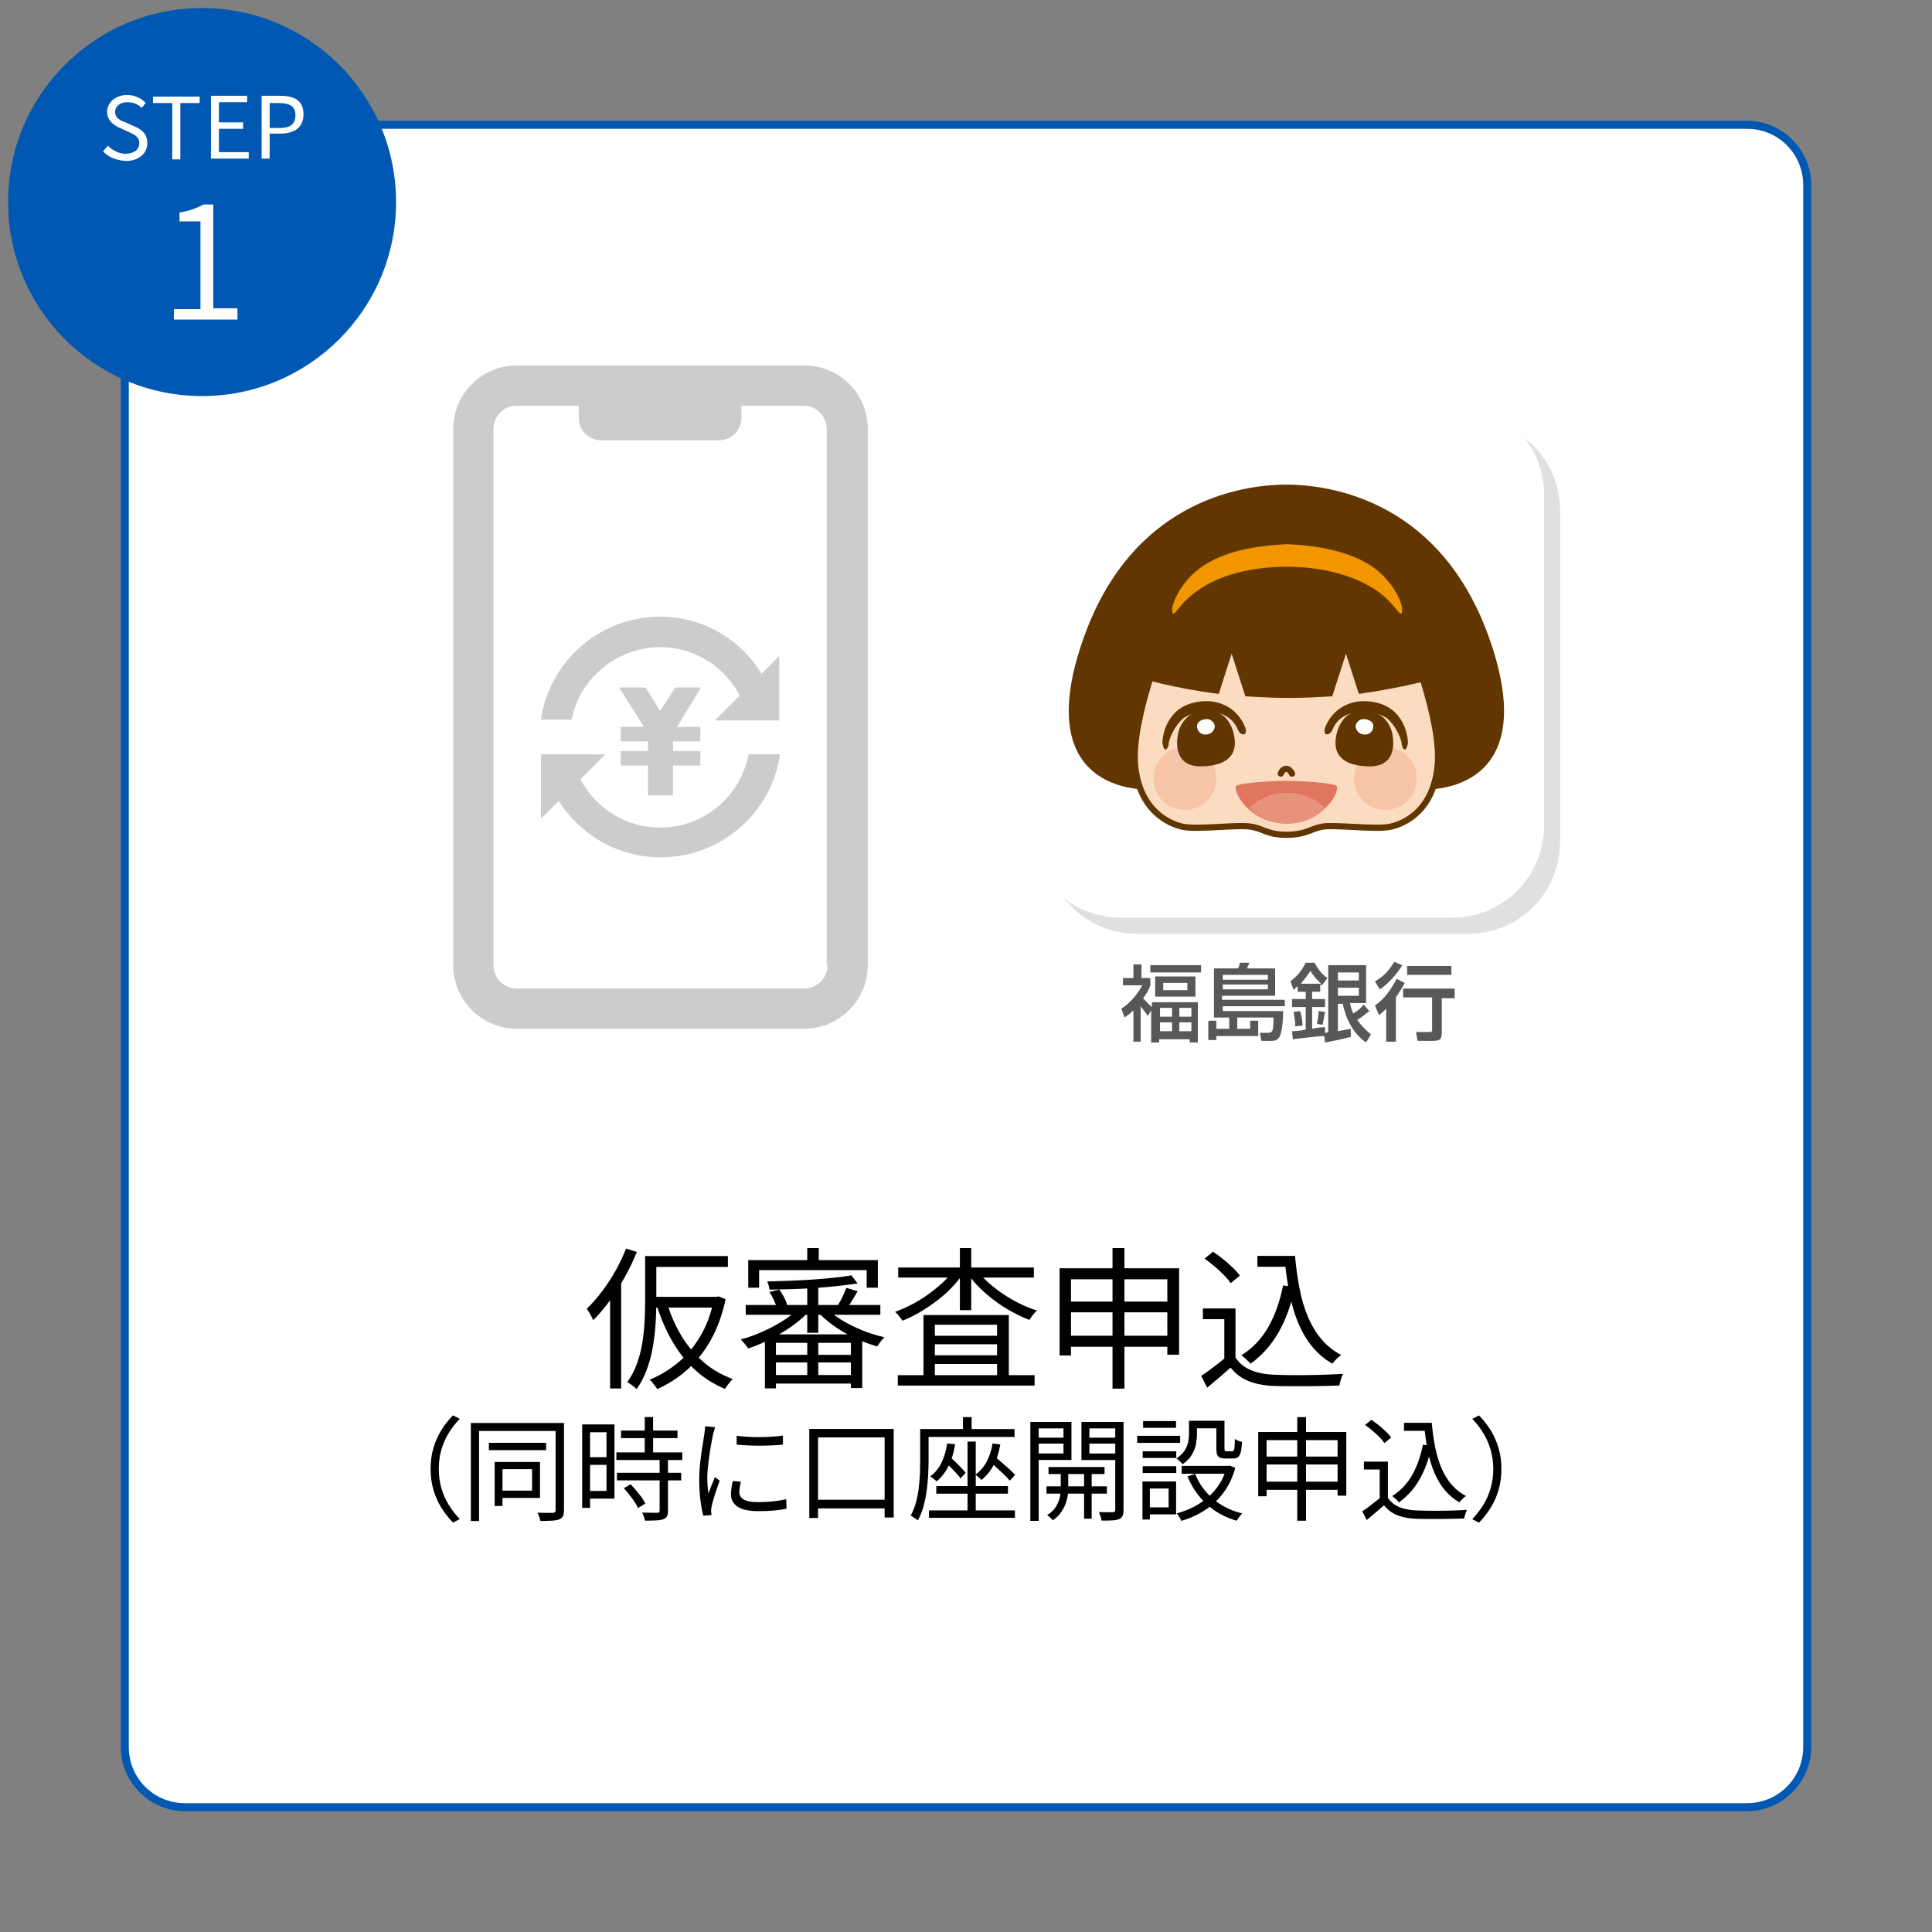 <?xml version="1.0" encoding="UTF-8"?>
<svg id="_レイヤー_1" data-name="レイヤー_1" xmlns="http://www.w3.org/2000/svg" version="1.1" viewBox="0 0 240 240">
  <rect x="0" y="0" width="240" height="240" fill="#808080" stroke="none"/>
  <!-- Generator: Adobe Illustrator 29.7.1, SVG Export Plug-In . SVG Version: 2.1.1 Build 8)  -->
  <defs>
    <style>
      .st0 {
        fill: #595757;
      }

      .st1, .st2 {
        fill: #fff;
      }

      .st3 {
        fill: #f7c4a8;
      }

      .st2 {
        fill-rule: evenodd;
      }

      .st4 {
        fill: #e7937b;
      }

      .st5 {
        fill: #e0e0e0;
      }

      .st6 {
        fill: #613600;
      }

      .st7 {
        fill: none;
        stroke-linecap: round;
      }

      .st7, .st8 {
        stroke: #613600;
        stroke-width: .77px;
      }

      .st8 {
        fill: #fbdcc0;
      }

      .st9 {
        fill: #f29600;
      }

      .st10 {
        fill: #ccc;
      }

      .st11 {
        fill: #0058b3;
      }

      .st12 {
        fill: #e1765f;
      }
    </style>
  </defs>
  <g id="type1">
    <g>
      <path class="st2" d="M23,224.5c-4.1,0-7.5-3.4-7.5-7.5V23c0-4.1,3.4-7.5,7.5-7.5h194c4.1,0,7.5,3.4,7.5,7.5v194c0,4.1-3.4,7.5-7.5,7.5H23Z"/>
      <path class="st11" d="M217,16c3.9,0,7,3.1,7,7v194c0,3.9-3.1,7-7,7H23c-3.9,0-7-3.1-7-7V23c0-3.9,3.1-7,7-7h194M217,15H23c-4.4,0-8,3.6-8,8v194c0,4.4,3.6,8,8,8h194c4.4,0,8-3.6,8-8V23c0-4.4-3.6-8-8-8h0Z"/>
    </g>
  </g>
  <g id="_レイヤー_3" data-name="レイヤー_3">
    <g>
      <g>
        <path class="st10" d="M82,102.8c-4.3,0-8-2.4-9.9-6l3.1-3.1h-8v8l2.2-2.2c2.7,4.2,7.3,7,12.7,7,7.5,0,13.8-5.6,14.8-12.8h-3.9c-1,5.2-5.5,9.1-11,9.1Z"/>
        <path class="st10" d="M82,76.6c-7.5,0-13.8,5.6-14.8,12.8h3.8c1-5.1,5.6-9,11-9,4.3,0,8,2.4,9.9,6l-3.1,3.1h8v-8l-2.2,2.2c-2.6-4.3-7.3-7.1-12.6-7.1Z"/>
        <polygon class="st10" points="83.9 85.4 82 88.3 80.2 85.4 76.9 85.4 80 90.3 77.1 90.3 77.1 92.1 80.5 92.1 80.5 93.3 77.1 93.3 77.1 95.1 80.5 95.1 80.5 98.8 83.6 98.8 83.6 95.1 87 95.1 87 93.3 83.6 93.3 83.6 92.1 87 92.1 87 90.3 84.1 90.3 87.1 85.4 83.9 85.4"/>
        <path class="st10" d="M99.9,45.4h-35.7c-4.4,0-7.9,3.6-7.9,7.9v66.6c0,4.4,3.6,7.9,7.9,7.9h35.7c4.4,0,7.9-3.6,7.9-7.9V53.3c0-4.4-3.5-7.9-7.9-7.9ZM102.8,119.9c0,1.6-1.3,2.9-2.9,2.9h-35.7c-1.6,0-2.9-1.3-2.9-2.9V53.3c0-1.6,1.3-2.9,2.9-2.9h7.7v1.5c0,1.6,1.3,2.8,2.8,2.8h14.6c1.6,0,2.8-1.3,2.8-2.8v-1.5h7.7c1.6,0,2.9,1.3,2.9,2.9v66.6h.1Z"/>
      </g>
      <g>
        <g>
          <path class="st0" d="M141.8,129.4h-1v-3.9c-.4.4-.7.6-1.1.9l-.4-1.1c1.1-.7,2-1.8,2.6-2.9h-2.4v-.9h1.3v-1.7h1v1.7h1.1v.9c-.2.6-.5,1.1-.9,1.6.4.4.6.7,1.1,1.1v-.6h5.7v5h-1v-.4h-3.8v.4h-1v-4l-.4.7c-.3-.4-.6-.8-.9-1.2v4.4h.1ZM149.2,120.8h-6.3v-.9h6.3v.9ZM148.5,123.8h-5v-2.5h5v2.5ZM144.1,125.2v1.1h1.5v-1.1h-1.5ZM144.1,127v1.1h1.5v-1.1h-1.5ZM144.5,122.1v.9h3v-.9h-3ZM146.5,125.2v1.1h1.5v-1.1h-1.5ZM146.5,127v1.1h1.5v-1.1h-1.5Z"/>
          <path class="st0" d="M151.9,125v.6h7.5c0,.9-.1,2.4-.4,3.1-.2.4-.5.6-1,.6h-1.3l-.2-1h1c.4,0,.5-.1.6-.4.1-.5.1-1,.1-1.5h-4.5v1.4h1.6v-1h1v1.9h-5.2v.5h-1v-2.4h1v1h1.6v-1.4h-1.9v-6.1h3c.1-.2.2-.4.2-.7h1.2c-.1.2-.2.5-.3.7h3.5v3.4h-6.6v.5h7.8v.8h-7.7ZM151.9,121.1v.6h5.6v-.6h-5.6ZM151.9,122.3v.6h5.6v-.6h-5.6Z"/>
          <path class="st0" d="M160.6,129.1l-.1-1c.6,0,1.2-.1,1.7-.2v-2.8h-1.7v-1h1.7v-.9h-1v-.7c-.2.2-.4.3-.5.5l-.4-1.1c.9-.7,1.4-1.3,1.9-2.3h1.1c.5.9.8,1.3,1.6,1.9l-.7.9c-.1,0-.1-.1-.2-.1v.9h-1v.9h1.6v1h-1.6v2.7c.5-.1,1-.2,1.6-.2v.7c.1,0,.2,0,.4-.1v-8.3h4.7v4.7h-2c.1.5.2.8.4,1.3.5-.3.9-.6,1.3-1.1l.7.8c-.5.4-1,.8-1.5,1.1.5.7,1,1.2,1.7,1.8l-.6,1c-1.6-1.1-2.5-2.9-2.9-4.8h-.6v3.4c.5-.1,1.1-.2,1.6-.3v1c-1.1.3-2.1.5-3.2.7l-.1-.8c-.9,0-2.9.3-3.9.4ZM161.8,127.4l-.9.1c0-.6-.1-1.2-.2-1.8l.8-.1c.2.6.3,1.3.3,1.8ZM164.1,122.2c-.5-.5-1-1-1.3-1.6-.4.6-.8,1.1-1.2,1.6h2.5ZM164.3,127.3l-.7-.1c.1-.7.2-1,.2-1.6l.8.1c-.1.5-.2,1.1-.3,1.6ZM166.2,120.8v1h2.6v-1h-2.6ZM166.2,122.7v1h2.6v-1h-2.6Z"/>
          <path class="st0" d="M171.4,122.9l-.6-1c1.1-.6,1.7-1.3,2.4-2.4l1,.4c-.7,1.1-1.7,2.3-2.8,3ZM173.3,129.4h-1.1v-4.1c-.3.3-.6.6-.9.8l-.5-1.2c1.2-.8,2-2,2.7-3.3l1,.5c-.3.6-.7,1.2-1.1,1.8v5.5h-.1ZM180.7,124h-1.6v4.4c0,.8-.4.9-1.1.9h-1.9l-.2-1.1h1.7c.2,0,.3,0,.3-.3v-4h-3.6v-1.1h6.4v1.2h0ZM180.3,121.1h-5.5v-1.1h5.5v1.1Z"/>
        </g>
        <g>
          <g>
            <path class="st5" d="M182.4,116h-41.2c-6.3,0-11.4-5.1-11.4-11.4v-41.2c0-6.3,5.1-11.4,11.4-11.4h41.2c6.3,0,11.4,5.1,11.4,11.4v41.2c0,6.3-5.1,11.4-11.4,11.4Z"/>
            <path class="st1" d="M180.4,114h-41.2c-6.3,0-11.4-5.1-11.4-11.4v-41.2c0-6.3,5.1-11.4,11.4-11.4h41.2c6.3,0,11.4,5.1,11.4,11.4v41.2c0,6.3-5.1,11.4-11.4,11.4Z"/>
          </g>
          <g>
            <path class="st6" d="M184.9,79c-6.4-17.7-21-18.8-25.1-18.8s-18.7,1.1-25.1,18.8c-6.4,17.7,4.7,19.6,9.7,19,4.1-.5,12.6-6.4,15.4-8.4,2.8,2,11.3,7.9,15.4,8.4,5,.6,16.1-1.3,9.7-19Z"/>
            <path class="st8" d="M174.9,79.1s4.2,10.3,3.7,15.9-4,7.3-5.9,7.7c-1.8.4-7-.3-8.5,0s-2,1-4.4,1-2.9-.8-4.4-1c-1.5-.3-6.7.4-8.5,0s-5.4-2.1-5.9-7.7,3.7-15.9,3.7-15.9l15-12,15.2,12Z"/>
            <path class="st7" d="M160.5,96.1s-.3-.6-.7-.6c-.5,0-.7.6-.7.6"/>
            <path class="st3" d="M143.3,96.7c0-2.1,1.7-3.9,3.9-3.9s3.9,1.7,3.9,3.9-1.7,3.9-3.9,3.9-3.9-1.7-3.9-3.9Z"/>
            <path class="st3" d="M176,96.7c0-2.1-1.7-3.9-3.9-3.9s-3.9,1.7-3.9,3.9,1.7,3.9,3.9,3.9,3.9-1.7,3.9-3.9Z"/>
            <path class="st12" d="M166,97.6c-.4-.3-3.9-.6-6.2-.6s-5.8.3-6.2.6c-.6.5,1.5,4.7,6.2,4.7,4.7,0,6.8-4.2,6.2-4.7Z"/>
            <path class="st4" d="M164.6,100.4c-1-1-2.6-1.9-4.7-1.9s-3.7.9-4.7,1.9c1,1,2.6,1.9,4.7,1.9s3.6-.8,4.7-1.9Z"/>
            <path class="st4" d="M164.6,100.4c-1-1-2.6-1.9-4.7-1.9s-3.7.9-4.7,1.9c1,1,2.6,1.9,4.7,1.9s3.6-.8,4.7-1.9Z"/>
            <path class="st6" d="M167.2,81.2l1.6,5c5.6-.8,9.5-1.9,9.5-1.9,0,0-5.4-18.1-19-18.1s-17.4,18.1-17.4,18.1c0,0,3.9,1.2,9.5,1.9l1.6-5,1.7,5.3c1.7.1,3.5.2,5.4.2s3.7-.1,5.4-.2l1.7-5.3Z"/>
            <path class="st9" d="M169.7,69.9c-3.6-2-8-2.2-9.8-2.3-1.8.1-6.3.3-9.8,2.3-3.4,1.9-4.9,5.6-4.4,6.3.2.3.9-1.2,2.5-2.4,3.7-3,9-3.4,11.7-3.4s8,.5,11.7,3.4c1.6,1.3,2.3,2.7,2.5,2.4.5-.7-1-4.4-4.4-6.3Z"/>
            <g>
              <path class="st6" d="M146.3,91.4c-.3,1.8.2,3.8,2.8,3.8s4.3-.9,4.3-2.9c0-1.4-.7-3.3-2.2-3.8-2.9-1-4.7,1.1-4.9,2.9Z"/>
              <path class="st1" d="M149.4,91.2s-.7-.2-.7-1,1.2-1,1.6-.8c.4.2.8.7.5,1.2-.3.7-1.1.7-1.4.6Z"/>
              <path class="st6" d="M144.4,92.3h0c0-.6.2-2.4,1.6-3.8h0c.9-.9,2.3-1.4,3.9-1.4h0c1.9,0,3.9,1,4.8,3.3h0c.1.3.1.7-.1.8-.3.1-.6-.1-.8-.5h0c-.7-1.8-2.4-2.3-4-2.3h0c-1.2,0-2.5.5-3,1h0c-1.1,1.1-1.5,2.4-1.6,2.8,0,.3-.1.8-.4.9-.1.1-.3-.2-.4-.8Z"/>
            </g>
            <g>
              <path class="st6" d="M173,91.4c.3,1.8-.2,3.8-2.8,3.8s-4.3-.9-4.3-2.9c0-1.4.7-3.3,2.2-3.8,2.9-1,4.7,1.1,4.9,2.9Z"/>
              <path class="st1" d="M169.9,91.2s.7-.2.7-1-1.2-1-1.6-.8c-.4.2-.8.7-.5,1.2.3.7,1.1.7,1.4.6Z"/>
              <path class="st6" d="M174.9,92.3h0c0-.6-.2-2.4-1.6-3.8h0c-.9-.9-2.3-1.4-3.9-1.4h0c-1.9,0-3.9,1-4.8,3.3h0c-.1.3-.1.7.1.8.3.1.6-.1.8-.5h0c.7-1.8,2.4-2.3,4-2.3h0c1.2,0,2.5.5,3,1h0c1.1,1.1,1.5,2.4,1.6,2.8,0,.3.1.8.4.9.1.1.3-.2.4-.8Z"/>
            </g>
          </g>
        </g>
      </g>
    </g>
    <g>
      <circle class="st11" cx="25.1" cy="25.1" r="24.1"/>
      <path class="st1" d="M21.6,38.4h3.3v-10.9h-2.6v-1.1c1.3-.2,2.2-.6,3-1h1.2v12.9h3v1.4h-7.9v-1.3Z"/>
      <g>
        <path class="st1" d="M12.8,18.8l.6-.7c.6.6,1.4,1,2.2,1,1,0,1.7-.5,1.7-1.3s-.6-1.1-1.3-1.4l-1.1-.5c-.7-.3-1.6-.9-1.6-2,0-1.2,1.1-2.1,2.5-2.1.9,0,1.8.4,2.3,1l-.5.6c-.5-.5-1.1-.7-1.8-.7-.9,0-1.5.5-1.5,1.2,0,.8.7,1.1,1.3,1.3l1.1.5c.9.4,1.6.9,1.6,2.1s-1,2.2-2.7,2.2c-1.2-.1-2.2-.5-2.8-1.2Z"/>
        <path class="st1" d="M21.4,12.8h-2.4v-.8h5.8v.8h-2.4v7h-1v-7Z"/>
        <path class="st1" d="M26.2,11.9h4.5v.8h-3.5v2.5h3v.8h-3v2.9h3.7v.8h-4.7v-7.8Z"/>
        <path class="st1" d="M32.5,11.9h2.3c1.8,0,2.9.6,2.9,2.3s-1.2,2.4-2.9,2.4h-1.3v3.1h-1v-7.8ZM34.7,15.9c1.4,0,2-.5,2-1.6s-.7-1.5-2.1-1.5h-1.1v3.1h1.2Z"/>
      </g>
    </g>
    <g>
      <path d="M77.76,155.1l1.35.42c-.43,1.06-.93,2.12-1.51,3.15-.58,1.04-1.2,2.01-1.86,2.92-.66.91-1.35,1.71-2.06,2.42-.04-.11-.1-.26-.2-.45s-.2-.36-.3-.54c-.11-.18-.21-.32-.29-.44.63-.61,1.25-1.31,1.86-2.11.61-.8,1.17-1.66,1.69-2.57.52-.92.96-1.85,1.33-2.8ZM75.79,160l1.33-1.35.04.02v13.81h-1.37v-12.48ZM80.12,156.03h1.41v5.79c0,.8-.03,1.66-.09,2.59-.06.93-.17,1.88-.33,2.85s-.41,1.91-.74,2.82c-.33.91-.76,1.74-1.29,2.49-.08-.09-.18-.19-.32-.3-.14-.11-.29-.23-.44-.33s-.29-.19-.4-.24c.51-.71.91-1.48,1.21-2.32.3-.84.52-1.69.66-2.57.14-.88.23-1.75.28-2.59.04-.85.07-1.65.07-2.39v-5.79ZM88.71,161.1h.29l.27-.06.87.36c-.42,1.95-1.04,3.65-1.87,5.11-.83,1.46-1.81,2.68-2.94,3.68-1.13.99-2.36,1.78-3.69,2.37-.06-.11-.15-.25-.27-.4-.11-.15-.23-.3-.34-.44-.11-.14-.23-.25-.34-.32,1.29-.53,2.48-1.25,3.55-2.14,1.08-.89,2-1.99,2.77-3.3.77-1.3,1.34-2.83,1.69-4.58v-.29ZM80.82,161.1h8.32v1.33h-8.32v-1.33ZM80.88,156.03h9.54v1.35h-9.54v-1.35ZM82.87,161.86c.43,1.47,1.02,2.83,1.78,4.08.75,1.25,1.66,2.33,2.73,3.25,1.06.92,2.28,1.62,3.65,2.12-.11.1-.23.22-.35.37-.12.15-.23.29-.34.44-.11.15-.2.28-.28.41-1.41-.58-2.65-1.37-3.74-2.38-1.09-1-2.02-2.17-2.8-3.52-.78-1.35-1.42-2.83-1.93-4.44l1.29-.32Z"/>
      <path d="M99.42,162.34l1.1.53c-.43.48-.94.95-1.54,1.42-.6.46-1.23.9-1.91,1.3-.68.41-1.37.77-2.07,1.1-.7.33-1.39.6-2.06.82-.06-.11-.15-.24-.26-.37-.11-.13-.22-.27-.33-.4-.11-.13-.22-.25-.32-.35.9-.24,1.81-.57,2.75-.99.93-.42,1.81-.89,2.63-1.42.82-.53,1.49-1.08,2.01-1.63ZM92.64,162.11h16.72v1.22h-16.72v-1.22ZM92.96,156.54h16.09v3.42h-1.39v-2.18h-13.36v2.18h-1.35v-3.42ZM95.03,165.76h12.08v6.67h-1.41v-5.62h-9.31v5.66h-1.37v-6.71ZM105.75,158.42l.78,1.01c-.7.11-1.49.22-2.38.31-.89.1-1.81.18-2.78.25-.97.07-1.94.12-2.93.15s-1.93.05-2.84.07c-.01-.14-.05-.31-.11-.51-.06-.2-.13-.37-.19-.51.9-.02,1.83-.06,2.79-.09.96-.04,1.92-.09,2.86-.15.94-.06,1.83-.14,2.65-.23.82-.09,1.54-.18,2.15-.29ZM95.57,160.49l1.23-.29c.22.28.42.6.6.95s.31.67.39.95l-1.29.34c-.08-.27-.2-.58-.37-.95s-.36-.7-.56-1.01ZM95.83,168.3h10.54v.95h-10.54v-.95ZM95.83,170.81h10.54v1.06h-10.54v-1.06ZM100.28,155.04h1.43v2.39h-1.43v-2.39ZM100.28,159.56h1.37v6h-1.37v-6ZM100.28,166.36h1.37v5.02h-1.37v-5.02ZM102.48,162.3c.51.57,1.16,1.11,1.96,1.61.8.5,1.67.94,2.61,1.32.94.38,1.88.68,2.82.89-.15.14-.31.32-.48.54-.17.22-.31.42-.43.6-.92-.27-1.86-.62-2.8-1.06-.94-.44-1.83-.96-2.65-1.55s-1.52-1.21-2.09-1.87l1.06-.48ZM105.12,159.98l1.42.42c-.23.39-.46.78-.69,1.16s-.46.71-.67.99l-1.1-.4c.19-.3.39-.67.59-1.08.2-.42.35-.78.46-1.08Z"/>
      <path d="M118.42,157.83l1.16.47c-.42.61-.91,1.2-1.48,1.78-.57.58-1.19,1.11-1.86,1.61-.67.5-1.36.95-2.05,1.36-.7.41-1.39.74-2.09,1.01-.1-.17-.24-.36-.42-.58-.18-.22-.34-.4-.49-.52.67-.24,1.35-.54,2.05-.9s1.37-.77,2.01-1.23,1.24-.94,1.79-1.44c.54-.51,1.01-1.03,1.39-1.56ZM111.53,170.83h16.99v1.29h-16.99v-1.29ZM111.58,157.45h16.85v1.25h-16.85v-1.25ZM114.72,163.36h10.6v8.15h-1.46v-6.95h-7.73v7.03h-1.41v-8.23ZM115.42,165.93h9.18v1.06h-9.18v-1.06ZM115.42,168.36h9.18v1.08h-9.18v-1.08ZM119.24,155.04h1.41v7.71h-1.41v-7.71ZM121.44,157.87c.38.52.85,1.03,1.41,1.52.56.49,1.16.96,1.81,1.39s1.33.82,2.04,1.17c.71.35,1.41.63,2.11.85-.1.09-.21.2-.33.34-.12.14-.23.28-.33.42-.1.14-.19.27-.27.4-.71-.27-1.42-.6-2.14-.99-.72-.39-1.41-.83-2.07-1.32s-1.29-1.01-1.87-1.57c-.58-.56-1.08-1.14-1.5-1.75l1.14-.46Z"/>
      <path d="M131.63,157.55h14.84v10.74h-1.46v-9.37h-11.97v9.46h-1.41v-10.83ZM132.54,161.69h13.24v1.33h-13.24v-1.33ZM132.54,165.93h13.24v1.37h-13.24v-1.37ZM138.2,155.04h1.48v17.46h-1.48v-17.46Z"/>
      <path d="M153.48,168.64c.46.7,1.09,1.22,1.9,1.56s1.77.53,2.87.57c.52.03,1.15.04,1.89.05.74,0,1.52,0,2.34,0,.82-.01,1.61-.03,2.37-.06.76-.03,1.43-.06,2-.09-.06.1-.13.24-.19.42-.06.18-.12.36-.17.54-.05.18-.09.35-.11.48-.52.03-1.13.04-1.84.06-.71.01-1.44.02-2.2.03-.76,0-1.5,0-2.21,0-.72,0-1.33-.02-1.85-.03-1.24-.05-2.3-.25-3.18-.61-.88-.35-1.62-.91-2.23-1.67-.46.41-.92.81-1.41,1.23s-.98.83-1.5,1.26l-.74-1.46c.46-.3.95-.66,1.47-1.05.53-.4,1.04-.8,1.53-1.21h1.29ZM153.48,162.54v6.73h-1.39v-5.4h-2.66v-1.33h4.05ZM149.64,156.35l1.04-.85c.42.27.84.57,1.27.92.43.35.83.7,1.19,1.05.36.36.66.68.88.99l-1.14.95c-.19-.3-.47-.64-.83-1.01-.36-.37-.75-.73-1.18-1.09-.42-.36-.84-.68-1.24-.96ZM159.39,159.68l1.46.23c-.44,2.15-1.12,4.02-2.02,5.6-.91,1.58-2.07,2.88-3.49,3.9-.06-.09-.16-.2-.29-.33s-.28-.27-.43-.4c-.15-.13-.29-.24-.4-.33,1.41-.89,2.52-2.06,3.35-3.53.83-1.47,1.43-3.18,1.82-5.13ZM156.2,156.01h3.99v1.35h-3.99v-1.35ZM159.31,156.01h1.56c.13,1.44.32,2.81.57,4.09.25,1.29.6,2.46,1.05,3.51.45,1.06,1.01,1.99,1.69,2.78.68.8,1.49,1.44,2.44,1.94-.11.06-.24.16-.38.29s-.28.26-.41.4c-.13.14-.24.27-.33.38-.96-.56-1.79-1.26-2.48-2.1s-1.26-1.81-1.72-2.89c-.46-1.08-.82-2.27-1.08-3.57-.27-1.3-.47-2.68-.61-4.15h-.3v-.68Z"/>
      <path d="M53.49,182.48c0-.91.11-1.77.34-2.56.23-.79.55-1.53.97-2.22.42-.69.91-1.31,1.47-1.88l.84.43c-.53.55-.99,1.15-1.39,1.8-.39.65-.69,1.34-.9,2.07s-.31,1.52-.31,2.36.1,1.62.31,2.35.51,1.43.9,2.07c.39.64.85,1.25,1.39,1.81l-.84.43c-.56-.58-1.05-1.21-1.47-1.89-.42-.68-.74-1.42-.97-2.22-.23-.8-.34-1.65-.34-2.56Z"/>
      <path d="M58.49,176.77h11.17v.99h-10.15v11.19h-1.02v-12.18ZM60.73,179.23h7.11v.91h-7.11v-.91ZM61.45,181.61h.97v5.47h-.97v-5.47ZM61.96,181.61h5.12v4.47h-5.12v-.91h4.14v-2.66h-4.14v-.9ZM69.02,176.77h1.04v10.82c0,.32-.04.57-.13.75-.09.18-.24.31-.46.4-.21.08-.5.14-.88.16s-.87.04-1.46.04c0-.09-.04-.2-.08-.33s-.09-.25-.14-.38-.1-.23-.16-.31c.44,0,.84.01,1.2.01h.73c.12,0,.21-.04.26-.09.05-.05.08-.13.08-.25v-10.82Z"/>
      <path d="M72.32,176.95h.98v10.36h-.98v-10.36ZM72.83,176.95h3.5v9.21h-3.5v-.95h2.51v-7.29h-2.51v-.97ZM72.87,181.02h2.93v.95h-2.93v-.95ZM76.57,180.42h8.19v.95h-8.19v-.95ZM76.64,182.96h7.98v.94h-7.98v-.94ZM77.15,177.71h7.01v.94h-7.01v-.94ZM77.49,184.87l.84-.49c.23.23.47.5.71.78.24.29.46.57.67.85.2.28.35.54.45.77l-.9.55c-.1-.23-.25-.49-.44-.78-.19-.28-.4-.57-.64-.87-.23-.29-.47-.57-.7-.82ZM81.94,181.22h1.04v6.45c0,.3-.04.53-.13.69-.08.16-.23.28-.45.36-.22.08-.52.14-.88.15-.36.02-.83.03-1.4.03-.02-.14-.06-.31-.13-.5-.07-.19-.14-.36-.22-.5.43,0,.82.02,1.18.02.35,0,.59,0,.7,0,.11,0,.19-.02.23-.06.04-.04.06-.11.06-.21v-6.44ZM80.09,176.03h1.04v4.98h-1.04v-4.98Z"/>
      <path d="M88.83,177.27c-.02.08-.04.17-.08.29-.03.12-.07.23-.1.35-.03.12-.06.22-.08.3-.05.26-.1.56-.17.9-.07.34-.13.7-.19,1.09-.06.39-.12.78-.17,1.18s-.09.78-.13,1.16c-.03.37-.05.72-.05,1.04,0,.34.01.67.04.98s.05.63.09.98c.08-.21.17-.44.27-.69.09-.24.19-.48.29-.72s.18-.45.26-.64l.59.45c-.12.34-.25.71-.39,1.11s-.26.79-.37,1.16c-.11.37-.18.66-.23.88-.02.1-.04.21-.06.34-.02.12-.02.22-.01.29,0,.07.02.16.02.25,0,.09.01.17.02.24l-1.01.07c-.14-.49-.26-1.13-.36-1.91-.1-.78-.15-1.64-.15-2.58,0-.51.02-1.04.07-1.58.05-.54.11-1.06.18-1.57s.15-.98.22-1.4c.07-.42.12-.78.16-1.07.03-.17.05-.34.07-.51.02-.17.03-.33.03-.48l1.25.11ZM92.05,184.05c-.07.25-.12.48-.15.69-.04.21-.06.41-.06.6,0,.16.03.31.1.47.07.15.19.29.36.41.17.12.41.21.72.28.31.07.7.1,1.18.1.63,0,1.23-.03,1.79-.09s1.12-.15,1.68-.27l.03,1.18c-.44.09-.95.17-1.53.22-.58.05-1.24.08-1.97.08-1.18,0-2.04-.19-2.58-.56-.55-.37-.82-.89-.82-1.54,0-.23.02-.48.06-.75.04-.27.1-.57.17-.9l1.01.1ZM91.5,178.35c.38.06.83.1,1.34.13.51.03,1.04.05,1.58.04.55,0,1.07-.02,1.57-.06.5-.03.92-.08,1.27-.13v1.13c-.37.04-.81.07-1.31.09-.5.02-1.02.04-1.55.04s-1.06-.01-1.56-.04c-.5-.02-.95-.05-1.33-.09v-1.12Z"/>
      <path d="M100.52,177.51h10.5v11h-1.13v-9.95h-8.27v10.01h-1.09v-11.06ZM101.01,186.3h9.65v1.08h-9.65v-1.08Z"/>
      <path d="M114.31,177.52h1.04v3.89c0,.54-.02,1.13-.05,1.77-.03.64-.09,1.29-.18,1.97-.09.67-.22,1.33-.4,1.97-.18.64-.41,1.22-.7,1.76-.07-.07-.15-.14-.26-.21-.11-.08-.22-.15-.33-.22-.11-.07-.21-.12-.31-.16.28-.5.5-1.05.66-1.63.16-.58.27-1.18.35-1.8.07-.62.12-1.22.15-1.81.02-.59.03-1.13.03-1.64v-3.89ZM114.87,177.52h11.16v.98h-11.16v-.98ZM115.4,187.63h10.68v.92h-10.68v-.92ZM117.67,179.32l.98.08c-.16,1.03-.43,1.93-.81,2.7-.38.78-.88,1.42-1.5,1.93-.05-.07-.12-.14-.22-.21-.1-.08-.2-.15-.3-.23-.1-.08-.19-.14-.27-.19.61-.44,1.08-1.01,1.41-1.71.34-.7.57-1.49.7-2.38ZM116.31,184.61h8.9v.94h-8.9v-.94ZM117.32,181.53l.62-.6c.23.2.48.42.74.67s.51.49.73.73c.23.24.41.45.55.62l-.63.7c-.14-.2-.32-.42-.55-.66-.22-.24-.46-.49-.72-.76-.26-.26-.51-.49-.75-.7ZM119.62,176.04h1.08v2.16h-1.08v-2.16ZM120.19,179.08h1.02v9h-1.02v-9ZM123.31,179.32l.95.11c-.16.97-.43,1.83-.83,2.57-.39.74-.9,1.36-1.51,1.85-.05-.07-.12-.14-.21-.22s-.19-.16-.29-.25c-.1-.08-.18-.14-.26-.18.59-.43,1.06-.97,1.41-1.63.35-.66.59-1.41.73-2.26ZM122.85,181.5l.64-.62c.3.23.61.49.94.78.33.28.64.56.94.83s.54.51.73.73l-.66.71c-.18-.21-.41-.46-.71-.75-.29-.28-.61-.58-.94-.88-.33-.3-.65-.57-.95-.81Z"/>
      <path d="M127.99,176.64h1.04v12.29h-1.04v-12.29ZM128.52,178.59h3.93v.74h-3.93v-.74ZM128.62,176.64h4.48v4.72h-4.48v-.81h3.49v-3.11h-3.49v-.8ZM130,184.64h7.5v.9h-7.5v-.9ZM131.78,182.55h.92v2.56c0,.21-.03.48-.08.79-.06.31-.15.65-.29,1-.14.36-.33.7-.58,1.04-.25.34-.57.65-.97.92-.08-.1-.18-.22-.32-.34s-.27-.23-.38-.3c.47-.29.82-.63,1.06-1.01.24-.39.41-.77.5-1.15.09-.38.13-.7.13-.96v-2.55ZM130.25,182.24h6.96v.87h-6.96v-.87ZM139.03,176.64v.8h-3.7v3.12h3.7v.81h-4.69v-4.73h4.69ZM134.67,182.51h.94v6.15h-.94v-6.15ZM134.97,178.59h3.98v.74h-3.98v-.74ZM138.53,176.64h1.04v10.92c0,.31-.04.55-.12.74-.08.18-.22.32-.43.41-.21.08-.5.14-.85.16-.35.02-.8.03-1.34.02,0-.09-.03-.2-.06-.33-.03-.13-.07-.25-.12-.38s-.09-.24-.14-.34c.38,0,.74.01,1.07.01h.67c.11,0,.19-.03.23-.08.04-.04.06-.12.06-.23v-10.91Z"/>
      <path d="M141.27,178.36h5.33v.88h-5.33v-.88ZM141.92,184.03h.92v4.73h-.92v-4.73ZM141.95,180.28h4.17v.83h-4.17v-.83ZM141.95,182.14h4.17v.84h-4.17v-.84ZM142,176.53h4.09v.84h-4.09v-.84ZM142.43,184.03h3.67v4.09h-3.67v-.87h2.74v-2.34h-2.74v-.88ZM147.7,176.49h.99v1.71c0,.39-.05.81-.14,1.26-.09.45-.27.88-.52,1.3s-.63.8-1.13,1.13c-.05-.07-.12-.16-.22-.25-.1-.09-.2-.18-.29-.27-.1-.09-.18-.15-.26-.19.45-.3.78-.62,1.01-.96.22-.34.37-.69.45-1.04.07-.35.11-.7.11-1.02v-1.68ZM152.38,182.1h.2l.18-.04.69.27c-.24.92-.59,1.74-1.03,2.46-.44.71-.96,1.34-1.55,1.88s-1.23,1-1.93,1.37c-.7.37-1.43.67-2.2.89-.03-.09-.08-.2-.14-.32-.07-.12-.13-.23-.21-.34-.07-.11-.15-.2-.22-.27.71-.19,1.39-.44,2.04-.77.65-.33,1.26-.73,1.81-1.2.56-.47,1.03-1.02,1.44-1.64s.71-1.33.92-2.1v-.18ZM146.79,182.1h5.99v.97h-5.99v-.97ZM148.46,183.08c.48,1.21,1.22,2.25,2.23,3.11,1.01.86,2.22,1.47,3.63,1.82-.08.07-.16.15-.25.27-.09.11-.17.22-.25.34-.08.11-.15.21-.2.29-1.45-.42-2.69-1.1-3.72-2.05s-1.83-2.1-2.39-3.46l.94-.31ZM148.12,176.49h3.5v.94h-3.5v-.94ZM151.1,176.49h1.01v3.43c0,.16.02.26.05.3.03.04.1.06.22.06h.71c.07,0,.13-.03.17-.1s.08-.21.1-.43c.02-.22.03-.55.03-1,.1.08.24.16.42.22.18.07.34.12.48.15-.03.55-.08.98-.16,1.27s-.19.51-.34.62c-.14.12-.34.17-.59.17h-.98c-.29,0-.52-.04-.68-.11-.16-.07-.28-.2-.34-.38-.07-.18-.1-.44-.1-.78v-3.44Z"/>
      <path d="M156.31,177.89h10.93v7.91h-1.08v-6.9h-8.82v6.97h-1.04v-7.98ZM156.98,180.94h9.76v.98h-9.76v-.98ZM156.98,184.06h9.76v1.01h-9.76v-1.01ZM161.15,176.04h1.09v12.87h-1.09v-12.87Z"/>
      <path d="M172.41,186.06c.34.51.8.9,1.4,1.15.6.25,1.3.39,2.11.42.38.02.85.03,1.39.04s1.12,0,1.72,0c.6,0,1.18-.02,1.74-.04s1.05-.04,1.47-.07c-.05.08-.09.18-.14.31-.05.13-.09.26-.13.4-.04.13-.07.25-.08.36-.38.02-.84.03-1.36.04-.52,0-1.06.02-1.62.02-.56,0-1.1,0-1.63,0s-.98-.01-1.37-.02c-.91-.04-1.7-.19-2.34-.45-.65-.26-1.2-.67-1.64-1.23-.34.3-.68.6-1.04.9-.36.3-.72.61-1.11.93l-.55-1.08c.34-.22.7-.48,1.08-.78s.76-.59,1.13-.89h.95ZM172.41,181.57v4.96h-1.02v-3.98h-1.96v-.98h2.98ZM169.58,177.01l.77-.63c.31.2.62.42.94.68s.61.52.88.78c.27.26.48.5.65.73l-.84.7c-.14-.22-.34-.47-.61-.74-.27-.27-.56-.54-.87-.8s-.62-.5-.92-.71ZM176.76,179.46l1.08.17c-.33,1.59-.82,2.96-1.49,4.13-.67,1.17-1.52,2.12-2.57,2.87-.05-.07-.12-.15-.22-.25-.1-.1-.2-.2-.32-.29-.11-.1-.21-.18-.29-.25,1.04-.65,1.86-1.52,2.47-2.6.61-1.08,1.06-2.34,1.34-3.78ZM174.41,176.75h2.94v.99h-2.94v-.99ZM176.71,176.75h1.15c.09,1.06.23,2.07.42,3.02s.45,1.81.78,2.59c.33.78.75,1.46,1.25,2.05.5.59,1.1,1.06,1.8,1.43-.08.05-.18.12-.28.21-.1.09-.2.19-.3.29-.1.1-.18.2-.25.28-.71-.41-1.32-.93-1.83-1.55-.51-.62-.93-1.33-1.27-2.13-.34-.8-.6-1.68-.8-2.63-.2-.96-.34-1.98-.45-3.06h-.22v-.5Z"/>
      <path d="M186.51,182.48c0,.91-.11,1.76-.34,2.56-.23.8-.55,1.54-.97,2.22-.42.68-.91,1.31-1.47,1.89l-.84-.43c.53-.56.99-1.16,1.39-1.81.39-.64.69-1.33.9-2.07s.32-1.52.32-2.35-.11-1.63-.32-2.36-.51-1.42-.9-2.07c-.39-.65-.85-1.25-1.39-1.8l.84-.43c.56.57,1.05,1.2,1.47,1.88.42.69.74,1.43.97,2.22s.34,1.65.34,2.56Z"/>
    </g>
  </g>
</svg>